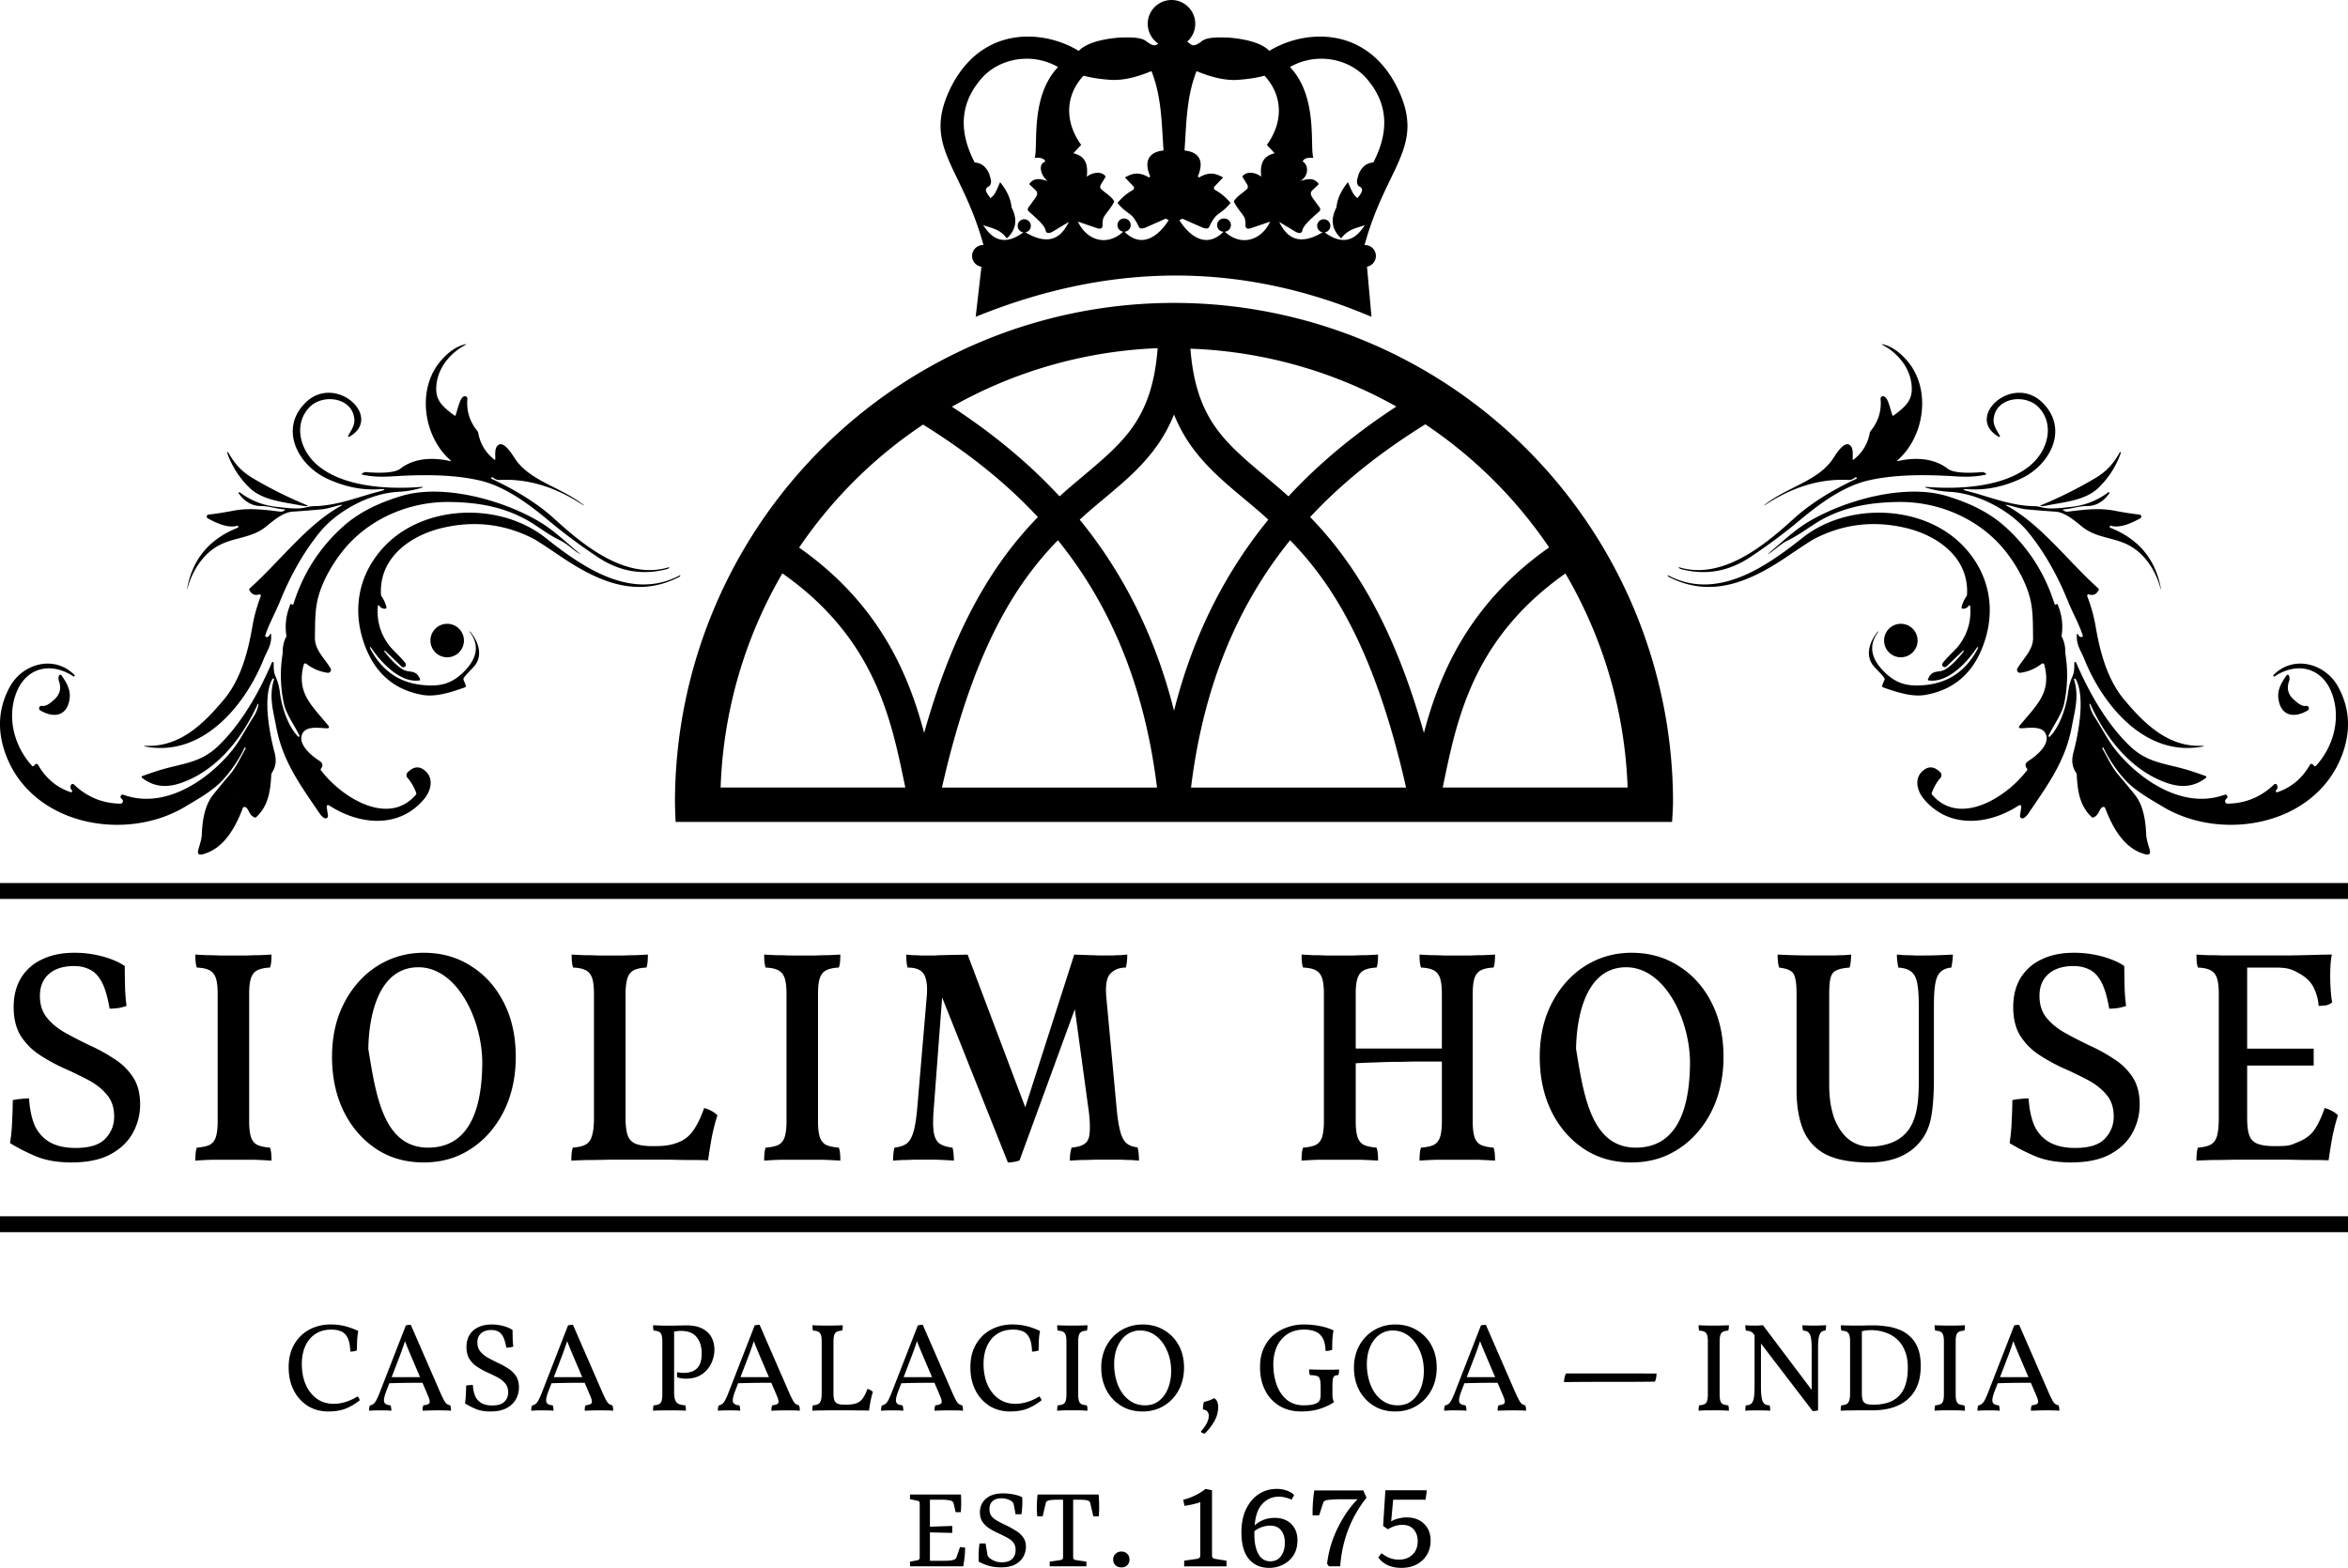 <svg xmlns="http://www.w3.org/2000/svg" width="262" height="175" viewBox="0 0 262 175">
  <path fill="#000000" d="M130.72 0a2.654 2.654 0 0 0-2.65 2.658c0 .887.44 1.714 1.177 2.207-.318.244-.576.347-1.389-.3-.59-.405-1.618-.408-2.861-.376-1.662.121-3.728.516-4.627 1.495-1.435-.889-3.333-1.53-5.328-1.596a16.263 16.263 0 0 0-.625-.002c-3.143.089-6.431 1.666-8.469 5.982-2.96 6.39 1.386 8.484 3.793 17.281h-.05c-.675 0-1.22.546-1.22 1.221a1.21 1.21 0 0 0 1.042 1.2l-.641 5.591c14.419-5.866 29.11-6.408 44.16 0v-.043l-.496-5.553c.565-.105.992-.597.992-1.195 0-.675-.542-1.219-1.217-1.219h-.048c2.407-8.797 6.75-10.893 3.79-17.283-2.037-4.316-5.325-5.891-8.468-5.98-.21-.003-.417-.003-.625.002-1.995.066-3.893.705-5.328 1.593-.9-.978-2.966-1.371-4.627-1.492-1.244-.033-2.272-.034-2.862.373-1.03.822-1.174.438-1.673.086A2.656 2.656 0 0 0 130.72 0zm-16.375 6.558h.004a7.007 7.007 0 0 1 3.714.924c-3.149 3.325-2.196 8.783-2.605 10.139.63-.058 1.049.056 1.191.404-1.026.385-.279 1.848.254 2.17-.611-.14-1.46-.512-2.058.354l.73.7c.165.18.253.368 0 .782l-.77 1.067c-.2.251-.14.43.09.59.847.76 1.716 1.51 1.795 2.08.056.244.312.33.73.11l1.856-1.116c-.504.936-1.592 3.12-4.851 1.17a.735.735 0 1 0-.239.005c-2.895 2.157-4.165-.452-4.49-.81.917.332 1.88.43 2.652 1.48 1-.929 1.25-2.059.53-3.447-.118-1.153-.647-2.021-1.274-2.826-.319.622-.487 1.355-1.076 1.781-.385-.507-.86-1.03-.117-1.351.347-.455.084-.884-.014-1.32-.334-.793-.862-1.261-1.636-1.307-1.888-3.626-1.622-6.867 1.033-9.68 1.246-1.22 2.892-1.848 4.55-1.899zm33.308 0h.002c1.66.051 3.306.678 4.553 1.899 2.654 2.813 2.92 6.054 1.031 9.68-.774.048-1.3.512-1.635 1.304-.098.437-.36.868-.013 1.323.743.32.27.842-.116 1.35-.588-.427-.757-1.158-1.076-1.78-.627.805-1.157 1.673-1.275 2.826-.72 1.388-.469 2.518.531 3.447.773-1.05 1.736-1.148 2.653-1.48-.325.358-1.598 2.967-4.493.81a.736.736 0 1 0-.236-.005c-3.259 1.95-4.347-.234-4.852-1.17l1.856 1.117c.418.22.673.133.728-.112.08-.568.95-1.32 1.797-2.08.23-.16.291-.338.09-.59l-.771-1.066c-.253-.414-.166-.601 0-.781l.732-.701c-.598-.865-1.447-.496-2.058-.356.96-.53.938-1.797.253-2.168.143-.347.563-.462 1.192-.404-.409-1.356.543-6.816-2.606-10.14a6.998 6.998 0 0 1 3.713-.922zM128.49 7.935v.004c1.144 2.915 1.132 5.893 1.342 8.86-1.04.092-2.429.668-1.488 2.89l-.123.127c-1.25-.749-1.977-.39-2.698-.015l.891.941c.185.156.162.365 0 .467-.683.362-1.226.87-1.719 1.432.394.531.804.831 1.244 1.156.501.344.7.718.926 1.088l.238.484c.169.223.433.117.686.047l2.283-1.01.336.164c-.53.865-2.57 3.641-4.932 1.293a.738.738 0 1 0-.137-.004c-1.885 1.733-4.125.908-5.06-1.123l2.194.752c.321.083.557.038.556-.355-.024-.496.07-.826.237-1.055.356-.531.76-.936 1.066-1.594-.29-.55-.979-.923-1.469-1.384-.17-.18-.093-.385.03-.594l.492-.795c-.445-.658-1.51-.475-2.121.016.257-1.971-.692-2.42-1.493-2.623l.873-.932c-1.807-2.471-1.85-5.463.264-7.723 1.037.274 2.112.412 3.207.473 1.405.038 2.874-.367 4.375-.986zm5.026.004c1.5.62 2.969 1.023 4.373.987 1.095-.062 2.17-.2 3.207-.475 2.113 2.26 2.072 5.252.265 7.723l.873.931c-.8.204-1.752.65-1.494 2.622-.61-.493-1.674-.674-2.119-.014l.492.795c.124.209.198.413.03.594-.49.461-1.181.834-1.471 1.384.305.658.712 1.062 1.068 1.594.167.229.261.558.236 1.055-.002.393.235.436.557.353l2.195-.75c-.935 2.031-3.176 2.858-5.062 1.125a.738.738 0 0 0-.092-1.473.738.738 0 0 0-.047 1.477c-2.361 2.348-4.398-.43-4.93-1.295l.337-.162 2.285 1.008c.253.07.515.176.683-.047l.239-.484c.227-.37.424-.744.925-1.088.44-.325.85-.625 1.244-1.156-.492-.562-1.036-1.07-1.718-1.432-.162-.103-.185-.311 0-.467l.89-.94c-.72-.374-1.448-.736-2.697.014l-.123-.129c.94-2.223-.448-2.796-1.488-2.888.21-2.967.198-5.947 1.342-8.862zM131 33.81a55.684 55.758 0 0 0-55.684 55.757 55.684 55.758 0 0 0 .076 2.176H186.577a55.684 55.758 0 0 0 .107-2.176 55.684 55.758 0 0 0-55.683-55.757zm-79.037 4.605c-1.19.253-2.2 1.134-2.924 2.035-2.538 3.158-1.753 8.31 1.207 10.906.113.1.097.133-.049.1-1.895-.42-3.958-.353-5.527.857-.724.557-2.677.48-3.871.381a.345.345 0 0 0-.201.047l-.182.106c-.06.036-.046.127.023.14 1.151.232 2.075.263 3.371.18 3.124-.194 6.559-.246 9.627.44 2.876.64 5.538 2.627 7.758 4.48a63.4 63.4 0 0 0 5.51 4.1c2.432 1.62 5.022 2.06 7.773 1.318a.268.268 0 0 0 .153-.11.327.327 0 0 1 .064-.07c.042-.031.036-.04-.012-.025-4.828 1.503-9.572-2.43-12.828-5.395-1.779-1.619-4.112-3.11-7.01-4.47a.066.066 0 0 1-.017-.106l.05-.049c.026-.024.05-.027.079-.008.27.187.44.316.79.3 3.468-.175 6.547.98 9.345 2.825.014.012.03.013.04.004.016-.008.013-.018-.007-.035-2.616-2.056-6-2.656-7.672-5.191-.281-.424-1.353-2.236-2-1.354-.253.346-.187.952-.184 1.403 0 .106-.042.126-.125.06-.967-.766-1.559-1.75-1.779-2.951a.541.541 0 0 0-.111-.242c-.852-1.048-1.219-2.245-1.1-3.586a.234.234 0 0 0-.088-.205c-.172-.133-.344-.093-.517.117-.295.358-.538 1.44-.705 1.918-.027.076-.07.091-.135.043-1.141-.835-1.993-1.55-2.031-2.82-.068-2.184 1.385-4.081 3.304-5.086a.03.03 0 0 0 .016-.037.035.035 0 0 0-.035-.02zm158.074 0a.034.034 0 0 0-.035.02c-.005.015 0 .03.013.037 1.92 1.005 3.375 2.902 3.307 5.086-.038 1.27-.89 1.985-2.031 2.82-.065.048-.108.033-.135-.043-.167-.479-.41-1.56-.705-1.918-.174-.21-.346-.25-.518-.117a.235.235 0 0 0-.09.205c.12 1.34-.245 2.538-1.097 3.586a.541.541 0 0 0-.111.242c-.22 1.2-.812 2.185-1.78 2.951-.082.066-.127.046-.127-.06.003-.45.07-1.057-.183-1.403-.647-.882-1.717.93-1.998 1.354-1.672 2.535-5.056 3.135-7.672 5.191-.02.017-.023.027-.008.035.011.008.026.008.04-.004 2.799-1.844 5.877-3 9.345-2.826.35.017.521-.112.79-.299.03-.02.054-.017.079.008l.05.05a.066.066 0 0 1-.017.105c-2.897 1.36-5.23 2.851-7.01 4.47-3.256 2.966-8 6.898-12.828 5.395-.048-.015-.053-.006-.012.025.024.02.047.042.065.07.036.054.09.094.152.11 2.751.742 5.341.303 7.774-1.318a63.4 63.4 0 0 0 5.51-4.1c2.22-1.853 4.882-3.84 7.757-4.48 3.069-.686 6.504-.634 9.627-.44 1.296.083 2.22.052 3.371-.18.07-.013.083-.104.024-.14l-.182-.106a.345.345 0 0 0-.201-.047c-1.194.1-3.147.176-3.871-.38-1.57-1.21-3.633-1.278-5.528-.858-.145.033-.163 0-.05-.1 2.96-2.596 3.747-7.748 1.209-10.906-.725-.9-1.735-1.782-2.924-2.035zm-80.904.45a50.674 50.74 0 0 1 .043 0c-.308 4.024-1.285 6.6-2.696 8.665-1.717 2.515-4.232 4.392-7.224 6.967-.339.292-.68.595-1.028.906-3.681-3.982-7.79-7.244-12.011-10.007a50.674 50.74 0 0 1 22.916-6.532zm3.697.054a50.674 50.74 0 0 1 22.984 6.457c-4.232 2.768-8.35 6.036-12.04 10.027-.347-.31-.691-.614-1.03-.906-2.992-2.575-5.506-4.452-7.223-6.967-1.404-2.055-2.378-4.619-2.691-8.611zM36.778 43.84c-.922-.025-1.89.299-2.728 1.144-2.93 2.954-.77 6.947 2.435 8.436 1.938.9 3.845 1.298 5.725 1.193.913-.05.927.037.04.262-2.297.59-4.662 1.597-7.316 1.625-.186.002-.493.056-.923.158-.907.219-2.32-.005-3.034-.074a8.179 8.179 0 0 1-4.218-1.629.081.081 0 0 0-.11.008.086.086 0 0 0-.01.11c.667.938 1.49 1.408 2.471 1.41.931.005 1.715.302 2.623.377.101.008.112.04.03.1-.17.118-.334.17-.493.15-1.718-.21-3.459-.446-5.197-.11-.956.186-1.893.332-2.81.44-.214.024-.27.311-.08.416.944.521 2.288 1.155 3.343.81.076.053.082.13.018.235-3.099 1.218-4.973 3.405-5.62 6.562-.087.429-.069.434.053.014.55-1.878 1.75-3.731 3.541-4.649 1.69-.867 3.603-.782 5.15-2.037.791-.642 1.905-1.61 2.964-1.68 1.096-.07 2.19-.159 3.279-.263.734-.073 1.474-.373 2.238-.506a.033.033 0 0 1 .035.022.03.03 0 0 1-.015.037c-3.838 2.041-6.909 6.234-10.295 9.267-.073.063-.087.136-.041.219.248.457.607.61 1.078.463a.15.15 0 0 1 .186.195c-.43 1.11-.744 2.26-.948 3.447-.484 2.813-1.294 5.849-3.158 8.082-2.305 2.762-4.874 5.214-8.455 5.174-.608-.007-.612.037-.012.131 6.234.974 10.884-4.74 12.926-9.875.31-.781.874-1.509.805-2.592-.013-.225-.069-.235-.168-.033-.08.162-.202.238-.37.223a.135.135 0 0 1-.117-.176c.417-1.298 1.149-2.58 1.6-3.701 1.199-2.982 2.67-5.563 4.414-7.736 1.993-2.482 5.655-4.437 8.858-4.594a10.522 10.522 0 0 0 2.681-.485c.018-.005.025-.024.024-.043a.035.035 0 0 0-.037-.027c-3.744.305-8.819.052-11.729-2.432-1.918-1.635-2.69-4.486-.93-6.402 1.502-1.632 4.92-1.164 5.065 1.358.038.634-.399 1.24-.7 1.783-.04.074.041.154.116.113 2.919-1.637.582-4.845-2.184-4.92zm188.444 0c-2.766.075-5.101 3.283-2.182 4.92.074.041.157-.039.115-.114-.3-.543-.74-1.149-.701-1.783.144-2.521 3.565-2.99 5.066-1.357 1.761 1.915.989 4.766-.93 6.402-2.91 2.484-7.984 2.737-11.728 2.432-.018-.002-.036.01-.039.027 0 .018.007.038.026.043.87.278 1.763.438 2.68.485 3.202.157 6.866 2.111 8.859 4.593 1.744 2.174 3.215 4.755 4.414 7.737.45 1.12 1.183 2.403 1.6 3.7a.135.135 0 0 1-.118.177c-.167.014-.29-.06-.37-.223-.098-.202-.156-.192-.169.033-.07 1.083.496 1.81.807 2.592 2.042 5.134 6.692 10.848 12.925 9.875.6-.095.597-.138-.011-.131-3.582.04-6.15-2.412-8.455-5.174-1.864-2.233-2.674-5.269-3.159-8.082a17.863 17.863 0 0 0-.947-3.447.15.15 0 0 1 .186-.195c.47.147.83-.006 1.078-.463.046-.083.032-.156-.041-.219-3.387-3.033-6.457-7.226-10.295-9.268a.031.031 0 0 1-.016-.037.033.033 0 0 1 .036-.021c.763.132 1.504.433 2.238.506 1.09.104 2.183.192 3.28.263 1.057.07 2.172 1.038 2.962 1.68 1.548 1.255 3.46 1.17 5.15 2.037 1.793.917 2.992 2.771 3.541 4.649.123.42.14.415.053-.014-.646-3.158-2.52-5.344-5.619-6.563-.065-.104-.058-.181.018-.234 1.055.344 2.4-.29 3.343-.81.19-.105.134-.392-.08-.417a38.006 38.006 0 0 1-2.81-.439c-1.738-.336-3.48-.1-5.198.11-.158.02-.323-.032-.492-.151-.082-.06-.071-.092.03-.1.907-.074 1.692-.372 2.623-.377.98-.002 1.804-.471 2.47-1.41a.086.086 0 0 0-.01-.11.081.081 0 0 0-.11-.007 8.179 8.179 0 0 1-4.218 1.629c-.714.07-2.127.293-3.033.074-.43-.103-.737-.156-.924-.158-2.654-.028-5.018-1.036-7.316-1.625-.887-.225-.872-.312.04-.262 1.88.104 3.787-.293 5.725-1.193 3.206-1.489 5.366-5.482 2.436-8.436-.839-.846-1.809-1.17-2.73-1.144zm-94.22 2.426a17.182 17.182 0 0 0 1.698 3.2c2.129 3.118 4.933 5.15 7.813 7.63.33.285.673.607 1.01.906-4.595 5.647-8.333 12.609-10.52 21.338-2.187-8.73-5.927-15.691-10.522-21.338.337-.3.679-.621 1.01-.906 2.88-2.48 5.684-4.512 7.813-7.63a17.186 17.186 0 0 0 1.699-3.2zm28.042 1.095a50.674 50.74 0 0 1 13.814 13.743c-8.944 6.272-12.233 14.115-13.972 20.703-3.574-12.703-8.278-19.547-12.694-24.092 3.877-4.175 8.286-7.512 12.852-10.354zm-56.041.03c4.55 2.835 8.944 6.165 12.808 10.326-4.415 4.545-9.119 11.389-12.693 24.092-1.738-6.582-5.023-14.419-13.95-20.688a50.674 50.74 0 0 1 13.835-13.73Zm-77.549 3.08c-.017-.03-.057-.026-.07.004-.009.021-.017.042-.022.06a.075.075 0 0 0 0 .047 9.975 9.975 0 0 0 2.473 3.856c1.488 1.447 3.88 1.598 5.799 1.992.223.044.44.064.652.06.045-.002.057-.062.016-.08a46.714 46.714 0 0 1-6.098-3.04c-1.288-.767-2.052-1.647-2.75-2.9zm211.094 0c-.698 1.251-1.462 2.132-2.75 2.898a46.714 46.714 0 0 1-6.098 3.041c-.041.018-.029.078.016.08.211.003.429-.016.652-.06 1.918-.394 4.31-.545 5.799-1.992a9.975 9.975 0 0 0 2.473-3.856.075.075 0 0 0 0-.047c-.005-.018-.014-.039-.022-.06-.013-.03-.054-.034-.07-.004zM48.64 54.877c-1.365-.019-2.673.128-3.851.484-2.4.726-4.653 1.744-6.53 3.428-2.616 2.353-4.458 5.237-5.52 8.652-.042.049-.107.054-.196.014-.075-.035-.122-.039-.147-.017-.033.03-.049.088-.05.18h-.002a6.221 6.221 0 0 0-.377 3.392c-.305.563-.445 1.194-.42 1.894-.31 1.856-.27 3.716.117 5.58.256 1.227 1.18 2.436 1.748 3.621a.1.1 0 0 1-.033.122.096.096 0 0 1-.121-.014c-1.214-1.268-1.84-3.47-2.022-4.885-.087-.687-.237-1.267-.455-1.74-.271-.596-.23-1.004-.246-1.6-.002-.11-.153-.142-.197-.04-1.414 3.3-3.393 6.834-6.014 9.34-2.064 1.973-4.124 1.9-6.846 2.784-.507.164-1.021.34-1.539.528-.172.063-.184.148-.037.26 1.35 1.023 2.813 1.073 4.432.486 3.948-1.434 6.731-5.023 8.42-8.76a.046.046 0 0 1 .058-.025c.023.007.037.029.034.052a3.759 3.759 0 0 1-.565 1.41c-.799 1.217-1.51 2.65-2.342 3.684-2.783 3.459-7.628 6.661-12.162 5.002-.245-.09-.437.217-.254.4l.11.112a.281.281 0 0 1-.203.48c-1.996-.028-3.724-.744-5.186-2.144a.2.2 0 0 0-.316.052c-.111.217-.08.421.097.612.088.094-.007.244-.13.203-1.557-.522-2.767-1.53-3.632-3.026-.119-.205-.273-.181-.464.07a.146.146 0 0 1-.225.01c-1.948-2.125-2.806-5.27-1.799-8.03 1.08-2.97 3.91-3.615 6.414-1.95.047.03.086.023.12-.023.036-.053.033-.104-.01-.147-2.257-2.26-5.782-1.27-7.205 1.34-1.308 2.403-1.444 4.956-.409 7.664 2.995 7.823 13.383 9.691 20.008 5.69 1.174-.709 3.037-1.728 4.135-2.93a15.027 15.027 0 0 0 2.457-3.62c.033-.065.068-.066.107-.003.025.038.028.072.008.105-.579.994-1.012 2.013-1.76 2.89a91.588 91.588 0 0 0-1.853 2.237c-.96 1.196-1.206 2.922-1.266 4.408-.028.631-.247 1.192-.392 1.735-.123.464.046.632.506.506 2.369-.638 3.63-2.987 4.459-5.15a.213.213 0 0 1 .308-.106c.422.257.344.86.994 1.14a.17.17 0 0 0 .2-.035c1.372-1.261 1.586-3.011 1.673-4.718a.428.428 0 0 1 .069-.22c.47-.738.527-1.405.29-2.304-.547-2.071-1.358-6.233-.222-8.182a.086.086 0 0 1 .111-.033.086.086 0 0 1 .05.106c-.573 1.917-.098 3.386.257 5.295.716 3.833 2.686 6.473 4.81 9.611.18.266.366.452.56.557.2.11.438-.057.403-.284l-.126-.834c-.05-.337.067-.414.355-.232 3.35 2.136 7.727 2.535 10.496-.771.848-1.015 1.133-2.509-.098-3.317-.568-.374-1.15-.261-1.738.338a.445.445 0 0 0-.02.604c.43.5.757 1.06.975 1.68a.208.208 0 0 1-.037.21c-3.122 3.64-8.422.183-10.598-2.744-.04-.055-.04-.107.004-.162.28-.34.214-.638-.199-.897-.817-.513-2.184-1.67-1.97-2.714.257-1.255 1.91-.926 2.794-.9.305.01.358-.104.166-.339-1.838-2.238-3.523-3.61-2.726-6.699.056-.219.173-.26.351-.125a4.932 4.932 0 0 0 2.33.969.328.328 0 0 0 .329-.49c-.672-1.15-1.771-2.048-1.745-3.442.027-1.454-.02-2.89.32-4.314.452-1.876 1.617-3.884 2.763-5.326 2.835-3.572 7.373-5.542 11.9-5.493 3.345.038 6.14.584 8.758 2.063 1.028.583 2.308 1.595 3.6 2.213.816.39 1.337.978 2.077 1.445.225.142.235.126.032-.045-1.386-1.152-2.771-2.477-4.233-3.371-3.03-1.854-7.621-3.4-11.717-3.457zm164.717 0c-4.095.056-8.685 1.603-11.715 3.457-1.461.894-2.846 2.219-4.232 3.371-.203.17-.194.187.031.045.741-.467 1.261-1.055 2.078-1.445 1.292-.618 2.572-1.63 3.6-2.213 2.617-1.479 5.413-2.025 8.758-2.063 4.527-.05 9.064 1.921 11.9 5.492 1.146 1.443 2.31 3.45 2.762 5.327.34 1.424.294 2.86.32 4.314.027 1.394-1.073 2.292-1.744 3.442a.328.328 0 0 0 .328.49 4.925 4.925 0 0 0 2.328-.969c.179-.136.298-.094.354.125.797 3.09-.888 4.46-2.727 6.7-.192.234-.14.347.164.337.885-.025 2.54-.355 2.797.9.214 1.045-1.154 2.202-1.97 2.715-.414.259-.481.557-.202.897.045.055.048.107.006.162-2.176 2.927-7.476 6.383-10.597 2.744a.208.208 0 0 1-.037-.21c.218-.62.542-1.18.972-1.68a.445.445 0 0 0-.017-.604c-.59-.6-1.172-.712-1.74-.338-1.23.808-.946 2.302-.098 3.316 2.77 3.307 7.148 2.908 10.498.772.287-.182.405-.105.355.232l-.129.834a.276.276 0 0 0 .407.284c.193-.105.378-.29.558-.557 2.125-3.138 4.095-5.778 4.81-9.611.356-1.91.83-3.378.259-5.295a.087.087 0 0 1 .048-.106c.04-.02.09-.005.112.033 1.136 1.95.324 6.11-.223 8.182-.237.9-.179 1.566.291 2.305.043.066.065.139.068.218.088 1.708.302 3.458 1.674 4.72a.17.17 0 0 0 .2.034c.65-.28.572-.884.994-1.14a.213.213 0 0 1 .308.105c.829 2.164 2.09 4.513 4.46 5.15.459.126.627-.042.505-.505-.145-.543-.364-1.104-.393-1.735-.059-1.486-.306-3.212-1.265-4.408a91.638 91.638 0 0 0-1.854-2.236c-.747-.878-1.18-1.897-1.76-2.89-.019-.034-.016-.068.009-.106.04-.063.074-.063.107.004a15.027 15.027 0 0 0 2.457 3.619c1.098 1.202 2.96 2.221 4.135 2.93 6.625 4.001 17.013 2.133 20.008-5.69 1.035-2.709.9-5.261-.409-7.664-1.423-2.611-4.948-3.6-7.205-1.34-.043.043-.046.094-.01.147.033.046.073.053.12.023 2.503-1.665 5.334-1.02 6.413 1.95 1.007 2.76.15 5.905-1.798 8.03a.146.146 0 0 1-.225-.01c-.192-.251-.348-.275-.467-.07-.865 1.495-2.073 2.504-3.629 3.026-.123.041-.218-.109-.13-.203.176-.19.208-.395.097-.612a.2.2 0 0 0-.316-.052c-1.462 1.4-3.19 2.116-5.186 2.144a.281.281 0 0 1-.203-.48l.11-.112c.183-.183-.01-.49-.254-.4-4.534 1.659-9.38-1.543-12.163-5.002-.831-1.035-1.543-2.467-2.341-3.684a3.76 3.76 0 0 1-.565-1.41.048.048 0 0 1 .033-.053c.025-.008.049.002.059.026 1.688 3.737 4.471 7.326 8.42 8.76 1.619.587 3.082.537 4.432-.487.147-.11.134-.197-.038-.26a47.068 47.068 0 0 0-1.539-.527c-2.721-.884-4.782-.811-6.845-2.785-2.621-2.505-4.6-6.04-6.014-9.34-.045-.1-.195-.07-.197.041-.017.596.025 1.004-.246 1.6-.219.473-.368 1.053-.455 1.74-.182 1.414-.808 3.617-2.022 4.885a.096.096 0 0 1-.121.014.098.098 0 0 1-.031-.122c.569-1.185 1.49-2.394 1.746-3.62.387-1.865.426-3.725.117-5.58.025-.701-.116-1.332-.42-1.895a6.221 6.221 0 0 0-.377-3.393h-.002c-.002-.09-.017-.15-.05-.18-.025-.021-.073-.017-.147.018-.09.04-.154.034-.195-.014-1.064-3.415-2.905-6.3-5.522-8.652-1.877-1.684-4.128-2.702-6.53-3.428-1.178-.356-2.488-.503-3.853-.484zM52.884 57.232c-3.73-.131-7.506 1.118-10.01 3.778-2.985 3.17-3.682 7.36-2.01 11.426 1.186 2.885 3.283 4.593 6.285 5.127 1.523.27 3.278-.332 4.725-.84a.173.173 0 0 0 .101-.229l-.244-.598a.252.252 0 0 1 .032-.253c.438-.608 1.154-1.146 1.445-1.705.602-1.16.038-2.504-.754-3.456-.005-.008-.015-.008-.021-.002-.022.022-.025.043-.01.061 1.132 1.505.744 2.948-.485 4.254-1.47 1.565-2.837 1.877-4.89 1.652-2.567-.281-4.484-1.644-5.754-4.092-.02-.036-.021-.064-.008-.084a.11.11 0 0 1 .045-.04c.02-.01.033-.01.045.01 1.113 1.69 3.28 4.014 5.41 3.707.088-.012.113-.06.082-.141-.458-1.14-1.215-.663-1.914-1.082-.625-.371-1.314-1.042-2.068-2.012-.017-.02-.017-.04.002-.058l.043-.043c.005-.005.008-.005.013 0l1.852 1.773a.287.287 0 0 0 .43-.38c-.561-.734-1.404-1.413-1.866-2.048-.939-1.281-1.338-2.72-1.197-4.318a.085.085 0 0 1 .156-.037c.157.24.378.354.662.344a.15.15 0 0 0 .141-.188 3.656 3.656 0 0 0-.54-1.191.376.376 0 0 1-.07-.203c-.228-4.146 3.305-6.62 6.91-7.455 3.54-.82 6.898-.416 10.07 1.207.365.187 1.367.836 3.007 1.949 4.089 2.77 8.473 4.815 13.291 2.328a.246.246 0 0 0 .121-.14c.018-.052.007-.064-.043-.038-5.432 2.876-10.862-.905-14.996-4.183-2.217-1.758-5.088-2.697-7.988-2.8zm156.234 0c-2.9.103-5.771 1.041-7.988 2.8-4.134 3.278-9.565 7.059-14.996 4.183-.05-.027-.062-.014-.043.037a.245.245 0 0 0 .121.14c4.818 2.487 9.202.442 13.29-2.327 1.641-1.113 2.643-1.763 3.009-1.95 3.171-1.622 6.528-2.026 10.068-1.207 3.606.836 7.138 3.31 6.91 7.455a.374.374 0 0 1-.07.203 3.656 3.656 0 0 0-.54 1.192.15.15 0 0 0 .141.187.714.714 0 0 0 .662-.343c.045-.068.149-.044.157.037.14 1.598-.258 3.037-1.198 4.318-.46.634-1.304 1.314-1.865 2.047-.09.12-.073.29.04.389.11.1.283.096.39-.008l1.852-1.774c.005-.005.009-.005.013 0l.041.043c.019.018.02.039.004.059-.754.97-1.443 1.64-2.068 2.012-.7.418-1.456-.06-1.914 1.082-.032.08-.006.129.082.14 2.13.308 4.297-2.016 5.41-3.707.011-.018.025-.02.045-.01a.109.109 0 0 1 .045.041c.013.02.012.048-.008.084-1.27 2.447-3.186 3.81-5.752 4.092-2.054.225-3.423-.088-4.893-1.652-1.228-1.307-1.617-2.75-.484-4.254.015-.019.012-.04-.01-.06-.007-.007-.017-.007-.022.001-.792.952-1.355 2.296-.754 3.455.291.56 1.008 1.098 1.446 1.705.056.08.067.165.031.254l-.244.598a.173.173 0 0 0 .101.228c1.447.509 3.202 1.11 4.725.84 3.003-.533 5.1-2.24 6.285-5.127 1.672-4.064.975-8.255-2.01-11.426-2.503-2.66-6.28-3.909-10.01-3.777zM118.046 60.3c5.486 6.79 9.59 15.624 11.058 27.603h-23.996c3.515-15.536 8.298-22.844 12.938-27.603zm25.91 0c4.64 4.76 9.424 12.067 12.94 27.603h-23.997c1.469-11.98 5.57-20.814 11.057-27.603zm-56.654 3.697C97.843 71.4 99.494 80.614 101.02 87.902H80.411a50.674 50.74 0 0 1 6.89-23.906Zm87.373.014a50.674 50.74 0 0 1 6.941 23.89h-20.633c1.526-7.282 3.174-16.49 13.692-23.89ZM49.897 69.627a1.867 1.867 0 1 0 .004 3.738 1.867 1.867 0 0 0-.004-3.738zm162.207 0a1.867 1.867 0 1 0 0 3.738 1.867 1.867 0 0 0 0-3.738zM6.712 75.312a.153.153 0 0 0-.125.092.89.89 0 0 0-.002.64c.28.809.093 1.498-.559 2.067-.403.351-.856.76-1.345.68-.298-.05-.444.352-.184.506 1.508.894 3.017.652 3.275-1.348.124-.958-.367-1.812-.92-2.574a.151.151 0 0 0-.14-.063zm248.578 0a.15.15 0 0 0-.14.063c-.553.762-1.045 1.616-.92 2.574.257 2 1.767 2.242 3.275 1.348.26-.154.114-.556-.184-.506-.49.08-.942-.329-1.346-.68-.65-.57-.84-1.258-.558-2.066a.89.89 0 0 0-.002-.64.153.153 0 0 0-.125-.093zM27.042 89.1v.002a.332.332 0 0 1 0-.002zm-.23.029c0 .028.014.051.035.064h-.002a.075.075 0 0 1-.034-.064zM0 98.56v1.774h262V98.56Zm8.295 7.786c-1.392 0-2.593.245-3.604.74a5.338 5.338 0 0 0-2.357 2.092c-.539.899-.809 1.977-.809 3.236 0 1.304.27 2.384.809 3.238a7.126 7.126 0 0 0 2.088 2.092 19.563 19.563 0 0 0 2.695 1.482c.965.428 1.873.867 2.727 1.317.853.45 1.549 1 2.088 1.652.538.63.808 1.439.808 2.428 0 .967-.336 1.8-1.01 2.496-.65.675-1.751 1.012-3.3 1.012-1.19 0-2.167-.226-2.93-.676a4.1 4.1 0 0 1-1.65-1.889c-.337-.832-.539-1.82-.606-2.966-.292 0-.607.02-.943.066a4.5 4.5 0 0 0-.877.135c0 .63-.022 1.372-.067 2.226a19.757 19.757 0 0 1-.236 2.563 20.81 20.81 0 0 0 3.166 1.586c1.055.382 2.28.572 3.672.572 1.796 0 3.254-.303 4.377-.91 1.122-.607 1.953-1.406 2.492-2.395.539-.989.809-2.046.809-3.17 0-1.236-.27-2.259-.809-3.068a6.908 6.908 0 0 0-2.088-2.023 19.553 19.553 0 0 0-2.693-1.485c-.943-.45-1.842-.91-2.696-1.383-.853-.472-1.549-1.033-2.087-1.685-.54-.652-.81-1.472-.81-2.461 0-1.057.34-1.878 1.013-2.463.673-.585 1.605-.877 2.795-.877.673 0 1.268.135 1.785.404.516.248.953.709 1.312 1.383.36.675.65 1.665.875 2.969.315 0 .642-.023.979-.069.359-.067.661-.146.908-.236a18.552 18.552 0 0 1-.168-2.191 87.388 87.388 0 0 1-.033-2.26c-.382-.27-.866-.517-1.45-.742a11.168 11.168 0 0 0-1.953-.54 11.68 11.68 0 0 0-2.222-.2zm38.99 0c-1.427 0-2.761.28-4.002.841a9.765 9.765 0 0 0-3.258 2.395c-.93 1.034-1.663 2.26-2.2 3.676-.518 1.416-.776 2.99-.776 4.72 0 2.226.423 4.228 1.271 6.004.869 1.776 2.068 3.181 3.598 4.215 1.53 1.034 3.32 1.551 5.367 1.551 1.51 0 2.884-.292 4.125-.877a9.932 9.932 0 0 0 3.256-2.494 11.49 11.49 0 0 0 2.14-3.744c.497-1.44.745-2.99.745-4.655 0-2.315-.445-4.339-1.334-6.07-.89-1.753-2.11-3.113-3.66-4.08-1.53-.99-3.287-1.482-5.272-1.482zm134.764 0c-1.427 0-2.762.28-4.002.841a9.757 9.757 0 0 0-3.256 2.395c-.93 1.034-1.666 2.26-2.203 3.676-.517 1.416-.776 2.99-.776 4.72 0 2.226.424 4.228 1.272 6.004.868 1.776 2.07 3.181 3.6 4.215 1.53 1.034 3.318 1.551 5.365 1.551 1.51 0 2.884-.292 4.125-.877a9.94 9.94 0 0 0 3.258-2.494 11.49 11.49 0 0 0 2.14-3.744c.496-1.44.744-2.99.744-4.655 0-2.315-.445-4.339-1.334-6.07-.889-1.753-2.109-3.113-3.66-4.08-1.53-.99-3.288-1.482-5.273-1.482zm49.365 0c-1.392 0-2.593.245-3.604.74a5.338 5.338 0 0 0-2.357 2.092c-.539.899-.809 1.977-.809 3.236 0 1.304.27 2.384.809 3.238a7.126 7.126 0 0 0 2.088 2.092 19.563 19.563 0 0 0 2.695 1.482c.966.428 1.874.867 2.727 1.317.853.45 1.55 1 2.09 1.652.538.63.806 1.439.806 2.428 0 .967-.336 1.8-1.01 2.496-.65.675-1.751 1.012-3.3 1.012-1.19 0-2.167-.226-2.93-.676a4.1 4.1 0 0 1-1.65-1.889c-.337-.832-.538-1.82-.606-2.966-.292 0-.606.02-.943.066a4.478 4.478 0 0 0-.875.135c0 .63-.024 1.372-.069 2.226a19.76 19.76 0 0 1-.236 2.563 20.812 20.812 0 0 0 3.166 1.586c1.055.382 2.28.572 3.672.572 1.796 0 3.254-.303 4.377-.91 1.123-.607 1.953-1.406 2.492-2.395.539-.989.809-2.046.809-3.17 0-1.236-.27-2.259-.809-3.068a6.908 6.908 0 0 0-2.088-2.023 19.552 19.552 0 0 0-2.693-1.485c-.943-.45-1.842-.91-2.695-1.383-.854-.472-1.55-1.033-2.088-1.685-.54-.652-.809-1.472-.809-2.461 0-1.057.338-1.878 1.012-2.463.673-.585 1.605-.877 2.795-.877.673 0 1.268.135 1.785.404.516.248.953.709 1.312 1.383.36.675.653 1.665.877 2.969.315 0 .64-.023.977-.069.36-.067.661-.146.908-.236a18.569 18.569 0 0 1-.168-2.191 87.253 87.253 0 0 1-.033-2.26c-.382-.27-.866-.517-1.45-.742a11.167 11.167 0 0 0-1.952-.54 11.676 11.676 0 0 0-2.223-.2zm-209.62.2c0 .293.013.564.036.811.022.248.065.46.133.641.606.022 1.079.123 1.416.303.337.18.572.472.707.877.134.404.201.99.201 1.754v14.23c0 .742-.067 1.327-.201 1.754-.135.405-.37.697-.707.877-.337.157-.81.258-1.416.303-.068.18-.11.393-.133.64a7.949 7.949 0 0 0-.035.81 44.308 44.308 0 0 1 1.988-.1h4.459c.696.022 1.38.056 2.053.1 0-.314-.01-.585-.033-.81a2.461 2.461 0 0 0-.135-.64c-.584-.045-1.055-.146-1.414-.303-.337-.18-.573-.472-.707-.877-.135-.427-.203-1.012-.203-1.754v-14.23c0-.765.068-1.35.203-1.754.134-.405.37-.697.707-.877.359-.18.83-.28 1.414-.303.067-.18.111-.393.135-.64.023-.248.033-.519.033-.811l-1.346.068c-.427 0-.865.01-1.314.033h-3.178a27.587 27.587 0 0 0-1.381-.033l-1.281-.068zm41.993 0c0 .27.01.541.033.811.022.248.067.46.135.641.606.022 1.077.123 1.414.303.337.18.572.472.707.877.135.404.201.99.201 1.754v13.859c0 .877-.077 1.551-.234 2.023-.135.45-.37.766-.707.946-.337.18-.81.29-1.416.336-.068.18-.11.393-.133.64a7.948 7.948 0 0 0-.035.81c.426-.022 1-.044 1.719-.068.718 0 1.493-.01 2.324-.033H74.968c.853.024 1.628.033 2.324.033.718 0 1.292.01 1.719.034.112-.787.245-1.63.402-2.53.18-.899.394-1.73.64-2.494a2.48 2.48 0 0 0-.64-.473 3.277 3.277 0 0 0-.842-.337c-.36 1.034-.762 1.866-1.21 2.496-.427.63-1.001 1.08-1.72 1.35-.718.27-1.348.404-2.605.404h-.203c-.83 0-1.471-.09-1.92-.27a1.523 1.523 0 0 1-.875-.945c-.157-.45-.236-1.09-.236-1.922v-13.758c0-.787.068-1.395.203-1.822.134-.427.37-.73.707-.91.359-.18.83-.28 1.414-.303a2.5 2.5 0 0 0 .135-.64c.023-.248.033-.52.033-.811l-1.346.068c-.426 0-.865.01-1.314.033h-2.952a29.704 29.704 0 0 0-1.48-.033c-.494-.023-.965-.045-1.414-.068zm21.482 0c0 .293.01.564.034.811.022.248.067.46.134.641.607.022 1.078.123 1.414.303.337.18.573.472.707.877.135.404.204.99.204 1.754v14.23c0 .742-.069 1.327-.204 1.754-.134.405-.37.697-.707.877-.336.157-.807.258-1.414.303a2.5 2.5 0 0 0-.134.64 8.01 8.01 0 0 0-.034.81 44.21 44.21 0 0 1 1.987-.1h4.459a59.65 59.65 0 0 1 2.054.1c0-.314-.012-.585-.035-.81a2.465 2.465 0 0 0-.133-.64c-.583-.045-1.056-.146-1.416-.303-.336-.18-.572-.472-.707-.877-.134-.427-.2-1.012-.2-1.754v-14.23c0-.765.066-1.35.2-1.754.135-.405.37-.697.707-.877.36-.18.833-.28 1.416-.303.068-.18.11-.393.133-.64.024-.248.035-.519.035-.811l-1.347.068c-.427 0-.866.01-1.315.033H87.931a27.587 27.587 0 0 0-1.381-.033l-1.28-.068zm15.846 0c0 .203.01.44.033.71.022.27.064.517.127.742.595 0 1.053.1 1.371.303.34.202.564.54.67 1.011.129.45.16 1.08.096 1.89l-1.022 12.005c-.106 1.371-.254 2.394-.445 3.068-.191.675-.457 1.136-.797 1.383-.318.225-.766.37-1.34.438a4.119 4.119 0 0 0-.127.775 8.998 8.998 0 0 0-.033.676c.298-.023.627-.045.989-.069.382 0 .766-.01 1.148-.033h2.709c.659.022 1.437.057 1.947.102 0-.158-.01-.384-.033-.676a3.912 3.912 0 0 0-.127-.775c-.616-.068-1.105-.224-1.467-.471-.34-.27-.552-.72-.636-1.35-.085-.652-.073-1.574.033-2.765l.916-12.176 7.336 18.414c.255 0 .489-.022.7-.066a1.88 1.88 0 0 0 .606-.17l6.164-16.87 1.582 11.577c.106.989.128 1.753.065 2.293-.043.54-.224.921-.543 1.146-.297.225-.787.37-1.467.438a6.409 6.409 0 0 0-.158.742c-.023.27-.033.506-.033.709.361-.023.765-.045 1.21-.069.468 0 .936-.01 1.403-.033h3.219c.361.024.7.033 1.02.033.318.023.606.045.86.069 0-.225-.01-.473-.033-.742a3.845 3.845 0 0 0-.126-.743c-.49-.045-.893-.19-1.211-.437-.298-.247-.531-.676-.702-1.283-.17-.607-.307-1.461-.414-2.563l-1.148-12.377c-.128-1.349.01-2.247.414-2.697.425-.472 1.01-.707 1.754-.707.063-.247.104-.495.127-.742.023-.248.033-.484.033-.71l-.828.07c-.255 0-.52.01-.797.032h-1.658a9.715 9.715 0 0 0-.828-.033c-.277-.023-1.552-.045-1.807-.068l-5.463 17.045-6.433-17.045c-.277.022-2.564.045-2.84.068-.255 0-.521.01-.797.033h-1.625a10.881 10.881 0 0 0-.861-.033c-.277-.023-.52-.045-.733-.068zm44.121 0c0 .293.01.564.033.811.023.248.068.46.135.641.606.022 1.077.123 1.414.303.337.18.573.472.707.877.135.404.201.99.201 1.754v14.23c0 .742-.066 1.327-.2 1.754-.135.405-.371.697-.708.877-.337.157-.808.258-1.414.303a2.5 2.5 0 0 0-.135.64 7.997 7.997 0 0 0-.033.81 44.212 44.212 0 0 1 1.987-.1h4.494c.696.022 1.379.056 2.052.1 0-.314-.01-.585-.033-.81a2.462 2.462 0 0 0-.135-.64c-.583-.045-1.054-.146-1.414-.303-.336-.18-.572-.472-.707-.877-.134-.427-.203-1.012-.203-1.754v-6.482c.623-.04 1.335-.073 2.19-.094.943-.044 1.919-.067 2.93-.067 1.032-.023 1.361-.035 2.304-.035h2.19v6.678c0 .742-.069 1.327-.204 1.754-.134.405-.37.697-.707.877-.336.157-.808.258-1.414.303a2.5 2.5 0 0 0-.134.64 7.997 7.997 0 0 0-.034.81 44.207 44.207 0 0 1 1.987-.1h4.384c.696.022 1.38.056 2.053.1 0-.314-.01-.585-.033-.81a2.462 2.462 0 0 0-.135-.64c-.584-.045-1.055-.146-1.414-.303-.337-.18-.572-.472-.707-.877-.134-.427-.201-1.012-.201-1.754v-14.23c0-.765.067-1.35.201-1.754.135-.405.37-.697.707-.877.36-.18.83-.28 1.414-.303.068-.18.112-.393.135-.64.024-.248.033-.519.033-.811l-1.346.068c-.426 0-.865.01-1.314.033h-3.104a27.587 27.587 0 0 0-1.38-.033l-1.28-.068c0 .292.01.563.034.81.022.248.067.46.134.641.606.022 1.078.123 1.414.303.337.18.573.472.707.877.135.404.203.99.203 1.754v6.103h-9.613v-6.103c0-.765.069-1.35.203-1.754.135-.405.37-.697.707-.877.36-.18.83-.28 1.414-.303.068-.18.112-.393.135-.64.024-.248.033-.519.033-.811l-1.345.068c-.427 0-.866.01-1.315.033h-3.213a27.586 27.586 0 0 0-1.38-.033l-1.28-.068zm53.117 0c0 .226.01.463.034.71.021.247.064.495.13.742.55.067.959.178 1.223.336.286.135.474.406.563.81.11.383.164.978.164 1.788v10.722c0 1.731.242 3.204.726 4.418a5.437 5.437 0 0 0 2.51 2.766c1.189.607 2.808.91 4.855.91 1.123 0 2.137-.156 3.04-.47.924-.338 1.695-.822 2.312-1.452.77-.787 1.277-1.741 1.52-2.865.242-1.124.363-2.655.363-4.588v-8.094c0-1.101.054-1.945.164-2.53.11-.606.31-1.033.596-1.28.286-.27.68-.426 1.187-.471.066-.382.11-.675.133-.877.023-.225.033-.417.033-.574-.418.022-.925.045-1.52.068-.572.024-1.112.033-1.619.033h-1.09a17.292 17.292 0 0 0-1.09-.033c-.352-.023-.659-.045-.923-.068 0 .225.01.438.033.64.022.203.065.474.131.811.66.045 1.145.2 1.453.47.33.27.552.71.662 1.317.11.585.164 1.415.164 2.494v8.363c-.006 3.635-.445 6.91-4.922 7.319-2.105.192-3.71-.913-4.58-3.338-.33-1.034-.494-2.18-.494-3.44v-10.251c0-.832.054-1.44.164-1.823.11-.404.33-.674.66-.808.33-.158.815-.258 1.454-.303.066-.247.109-.495.132-.742.024-.248.034-.484.034-.71-.243.023-.518.046-.827.07-.308 0-.626.01-.957.032h-2.588c-.682 0-1.386-.01-2.113-.033a88.253 88.253 0 0 1-1.717-.068zm46.737 0c0 .27.01.541.033.811.022.248.067.46.135.641.606.022 1.077.123 1.414.303.337.18.572.472.707.877.134.404.203.99.203 1.754v13.859c0 .877-.069 1.551-.203 2.023-.135.45-.37.766-.707.946-.337.18-.808.29-1.414.336-.068.18-.112.393-.135.64a7.997 7.997 0 0 0-.033.81c.426-.022.998-.044 1.717-.068.718 0 1.493-.01 2.324-.033h6.461c.943.024 1.773.033 2.492.033.74 0 1.323.01 1.75.034.112-.787.247-1.63.404-2.53.18-.899.394-1.73.64-2.494a2.48 2.48 0 0 0-.64-.473 3.277 3.277 0 0 0-.842-.337v.002c-.314.921-.674 1.696-1.078 2.326-.404.63-1.02 1.112-1.851 1.449-.809.315-.837.473-2.453.473h-.202c-.83 0-1.47-.09-1.92-.27a1.519 1.519 0 0 1-.91-.945c-.157-.45-.234-1.09-.234-1.922v-5.856h7.424v-1.89h-7.424v-9.047h3.13c1.46 0 1.892.213 2.655.64.786.428 1.336.968 1.65 1.62.315.652.495 1.324.54 2.021 0 0 .594-.021.841-.066.27-.068.494-.18.674-.338-.253-1.175-.322-4.226-.027-5.328-.36 0-.955.01-1.785.033-.809.023-1.853.045-3.133.068h-7.34c-.561-.023-1.1-.033-1.617-.033-.494-.023-.91-.045-1.246-.068zm-198.457 1.417c4.44-.049 7.26 6.048 7.18 10.892-.06 3.678-.82 9.142-5.909 9.24-5.09.099-5.952-5.762-6.806-11.027.059-3.628 1.095-9.057 5.535-9.105zm134.763 0c4.44-.049 7.261 6.048 7.18 10.892-.059 3.678-.817 9.142-5.906 9.24-5.09.099-5.952-5.762-6.807-11.027.06-3.628 1.093-9.057 5.533-9.105zM.001 135.76v1.771h262v-1.771zm36.875 12.074a5.2 5.2 0 0 0-1.733.295 4.463 4.463 0 0 0-1.494.894 4.378 4.378 0 0 0-1.049 1.498c-.26.597-.39 1.296-.39 2.098 0 .97.19 1.828.572 2.574a4.414 4.414 0 0 0 1.565 1.737c.67.41 1.44.615 2.306.615l.002-.002c.708 0 1.327-.097 1.858-.293.54-.205 1.085-.524 1.634-.953a.56.56 0 0 0-.097-.223.652.652 0 0 0-.155-.21c-.39.25-.819.451-1.285.6-.465.15-.922.225-1.369.225-.745 0-1.383-.196-1.914-.588-.53-.391-.942-.922-1.23-1.593-.28-.681-.418-1.438-.418-2.268 0-.494.06-.97.181-1.428.13-.457.325-.862.586-1.216.27-.364.616-.653 1.035-.868.42-.214.921-.322 1.508-.322.41 0 .769.067 1.076.197.308.131.55.373.727.727.178.354.275.863.293 1.525.149 0 .28-.01.392-.027.112-.019.227-.051.348-.098 0-.382.01-.755.027-1.119.02-.373.06-.722.125-1.049a8.106 8.106 0 0 0-1.494-.545 6.614 6.614 0 0 0-1.607-.183zm76.07 0a5.2 5.2 0 0 0-1.732.295 4.463 4.463 0 0 0-1.494.894 4.378 4.378 0 0 0-1.05 1.498c-.26.597-.39 1.296-.39 2.098 0 .97.19 1.828.572 2.574a4.419 4.419 0 0 0 1.567 1.737c.67.41 1.438.615 2.305.615l.002-.002c.707 0 1.326-.097 1.857-.293.54-.205 1.085-.524 1.635-.953a.556.556 0 0 0-.098-.223.65.65 0 0 0-.154-.21c-.391.25-.82.451-1.285.6-.466.15-.922.225-1.37.225-.745 0-1.383-.196-1.914-.588-.53-.391-.94-.922-1.228-1.593-.28-.681-.42-1.438-.42-2.268 0-.494.06-.97.182-1.428.13-.457.325-.862.585-1.216.27-.364.616-.653 1.036-.868.419-.214.92-.322 1.507-.322.41 0 .77.067 1.077.197.307.131.55.373.726.727.178.354.277.863.295 1.525a1.802 1.802 0 0 0 .74-.125c0-.382.008-.755.026-1.119.018-.373.062-.722.127-1.049a8.124 8.124 0 0 0-1.496-.545 6.614 6.614 0 0 0-1.608-.183zm-58.086.002c-.577 0-1.075.103-1.494.308-.42.196-.746.485-.978.868-.224.373-.336.821-.336 1.343 0 .541.112.988.336 1.342.223.345.513.634.867.867.354.234.726.44 1.117.618.4.177.777.358 1.13.545a2.8 2.8 0 0 1 .868.685c.224.261.334.597.334 1.008 0 .4-.139.746-.418 1.035-.27.28-.726.42-1.37.42-.493 0-.9-.095-1.216-.281a1.698 1.698 0 0 1-.684-.784 3.882 3.882 0 0 1-.251-1.23c-.121 0-.251.008-.391.025a1.84 1.84 0 0 0-.363.057c0 .261-.01.57-.028.924-.009.354-.042.708-.097 1.062.447.27.886.49 1.314.659.437.158.945.238 1.522.238.744 0 1.349-.127 1.814-.38.466-.25.812-.58 1.035-.991.224-.41.334-.85.334-1.317 0-.513-.11-.937-.334-1.273a2.865 2.865 0 0 0-.867-.838 8.112 8.112 0 0 0-1.117-.615 20.828 20.828 0 0 1-1.12-.574 2.968 2.968 0 0 1-.865-.7c-.223-.27-.336-.61-.336-1.021 0-.439.141-.78.42-1.022.28-.242.667-.363 1.16-.363.28 0 .527.056.74.168.215.103.397.293.546.572.149.28.27.692.363 1.233.13 0 .265-.01.404-.028.15-.028.275-.06.377-.097a7.581 7.581 0 0 1-.068-.91 38.008 38.008 0 0 1-.014-.938 2.765 2.765 0 0 0-.601-.307 4.618 4.618 0 0 0-.81-.224 4.845 4.845 0 0 0-.923-.084zm72.635 0c-.643 0-1.244.116-1.803.35a4.391 4.391 0 0 0-1.467.992c-.419.429-.75.937-.992 1.525a5.276 5.276 0 0 0-.35 1.96c0 .922.191 1.752.573 2.49a4.508 4.508 0 0 0 1.621 1.747c.69.43 1.496.645 2.418.645.68 0 1.299-.123 1.857-.365a4.454 4.454 0 0 0 1.467-1.036c.42-.447.742-.965.965-1.552.224-.597.336-1.24.336-1.93 0-.96-.201-1.801-.602-2.52-.4-.727-.95-1.29-1.648-1.69-.69-.411-1.48-.616-2.375-.616zm17.953 0c-.615 0-1.211.101-1.789.307a4.807 4.807 0 0 0-1.564.88c-.457.392-.82.888-1.09 1.485-.27.587-.405 1.273-.405 2.056 0 1.008.19 1.883.573 2.63a4.198 4.198 0 0 0 1.607 1.736c.699.41 1.503.615 2.416.615l.002-.002c.792 0 1.5-.104 2.123-.309.624-.205 1.137-.453 1.537-.742a1.5 1.5 0 0 1-.154-.447 4.835 4.835 0 0 1-.025-.531v-.63c0-.419.013-.727.04-.923.038-.196.105-.323.198-.38.093-.055.232-.088.418-.097a1.05 1.05 0 0 0 .07-.32c.01-.121.014-.225.014-.309-.15.01-.387.019-.713.028h-.922a36.494 36.494 0 0 1-1.705-.041c0 .111.005.228.014.35.018.12.042.22.07.294.354.01.614.042.781.098.177.056.29.18.336.377.056.186.084.494.084.924v.699c0 .354-.043.602-.127.742a.751.751 0 0 1-.347.307 2.566 2.566 0 0 1-.672.181c-.215.028-.461.043-.74.043-.755 0-1.384-.205-1.887-.615-.503-.42-.88-.976-1.131-1.666-.252-.7-.377-1.474-.377-2.322 0-.672.121-1.297.363-1.875a3.308 3.308 0 0 1 1.145-1.426c.521-.364 1.179-.547 1.97-.547.429 0 .816.067 1.16.197.345.122.624.354.839.7.215.335.331.83.35 1.482.148 0 .278-.008.39-.025a3.82 3.82 0 0 0 .35-.098c0-.41.01-.794.027-1.149a7.13 7.13 0 0 1 .125-1.021 6.595 6.595 0 0 0-1.48-.475 9.111 9.111 0 0 0-1.874-.181zm10.242 0c-.642 0-1.242.116-1.8.35a4.391 4.391 0 0 0-1.467.992c-.42.429-.75.937-.992 1.525a5.276 5.276 0 0 0-.35 1.96c0 .922.19 1.752.572 2.49a4.508 4.508 0 0 0 1.621 1.747c.69.43 1.494.645 2.416.645.68 0 1.3-.123 1.86-.365a4.454 4.454 0 0 0 1.466-1.036c.42-.447.742-.965.965-1.552.224-.597.334-1.24.334-1.93 0-.96-.199-1.801-.6-2.52-.4-.727-.95-1.29-1.648-1.69-.689-.411-1.482-.616-2.377-.616zm-109.855.04c-.112 0-.21.006-.293.015-.075.01-.159.023-.252.04l-2.893 7.43c-.14.364-.265.653-.377.867-.102.206-.208.355-.32.448a.974.974 0 0 1-.42.197c-.038.084-.066.18-.084.293a3.438 3.438 0 0 0-.013.295c.13-.01.298-.019.503-.027.205-.01.424-.014.657-.014h.474c.168.009.326.014.475.014.149.009.276.018.379.027 0-.112-.01-.22-.028-.322a.878.878 0 0 0-.07-.28c-.382-.028-.613-.144-.697-.35-.075-.214-.01-.597.195-1.148l.371-.968c.543-.017 1.127-.031 1.782-.04.683-.008 1.318-.013 1.918-.013l.609 1.427c.186.43.242.71.168.84-.065.122-.288.206-.67.252a1.14 1.14 0 0 0-.084.28 3.73 3.73 0 0 0-.014.322c.075 0 .172-.005.293-.014.13 0 .275-.005.434-.014.158 0 .312-.005.46-.013H49.277c.214.009.418.013.614.013.195.01.34.019.433.028a1.708 1.708 0 0 0-.082-.602 1.052 1.052 0 0 1-.379-.154c-.102-.075-.204-.206-.306-.393a13.184 13.184 0 0 1-.391-.797l-3.326-7.638zm18.096 0c-.112 0-.21.006-.293.015-.075.01-.16.023-.252.04l-2.891 7.43c-.14.364-.267.653-.379.867-.102.206-.208.355-.32.448a.974.974 0 0 1-.42.197c-.038.084-.066.18-.084.293a3.41 3.41 0 0 0-.012.295c.13-.01.297-.019.502-.027.205-.01.424-.014.656-.014h.477c.168.009.325.014.475.014.148.009.274.018.376.027 0-.112-.01-.22-.027-.322a.877.877 0 0 0-.068-.28c-.382-.028-.616-.144-.7-.35-.074-.214-.009-.597.196-1.148l.371-.968c.543-.017 1.129-.031 1.783-.04.684-.008 1.319-.013 1.918-.013l.61 1.427c.186.43.242.71.167.84-.065.122-.29.206-.671.252a1.14 1.14 0 0 0-.084.28 3.73 3.73 0 0 0-.014.322c.074 0 .174-.005.295-.014.13 0 .273-.005.432-.014.158 0 .313-.005.462-.013h.936c.214.009.42.013.615.013.196.01.339.019.432.028 0-.112-.003-.211-.012-.295a1.736 1.736 0 0 0-.07-.307 1.04 1.04 0 0 1-.377-.154c-.103-.075-.206-.206-.309-.393a13.197 13.197 0 0 1-.39-.797l-3.327-7.638zm20.828 0c-.112 0-.211.006-.295.015a4.82 4.82 0 0 0-.25.04l-2.893 7.43a8.64 8.64 0 0 1-.377.867c-.102.206-.21.355-.322.448a.966.966 0 0 1-.418.197c-.038.084-.066.18-.084.293a3.438 3.438 0 0 0-.014.295c.13-.01.297-.019.502-.027.205-.01.426-.014.658-.014h.475c.168.009.326.014.475.014.149.009.274.018.377.027 0-.112-.008-.22-.026-.322a.878.878 0 0 0-.07-.28c-.382-.028-.616-.144-.7-.35-.074-.214-.009-.597.196-1.148l.371-.968c.543-.017 1.129-.031 1.783-.04.684-.008 1.32-.013 1.918-.013l.61 1.427c.186.43.242.71.168.84-.066.122-.288.206-.67.252a1.14 1.14 0 0 0-.084.28 3.73 3.73 0 0 0-.014.322c.075 0 .172-.005.293-.014.13 0 .275-.005.434-.014.158 0 .312-.005.46-.013h.936c.214.009.42.013.615.013.196.01.34.019.434.028 0-.112-.005-.211-.014-.295a1.736 1.736 0 0 0-.07-.307 1.043 1.043 0 0 1-.377-.154c-.102-.075-.204-.206-.307-.393a13.002 13.002 0 0 1-.392-.797l-3.324-7.638zm18.205 0c-.112 0-.21.006-.293.015a4.86 4.86 0 0 0-.252.04l-2.893 7.43c-.14.364-.265.653-.377.867-.102.206-.21.355-.322.448a.966.966 0 0 1-.418.197c-.038.084-.066.18-.084.293a3.438 3.438 0 0 0-.014.295c.13-.01.3-.019.504-.027.205-.01.424-.014.657-.014h.474c.168.009.326.014.475.014.149.009.274.018.377.027 0-.112-.008-.22-.026-.322a.87.87 0 0 0-.07-.28c-.382-.028-.615-.144-.7-.35-.074-.214-.007-.597.198-1.148l.371-.968c.543-.017 1.127-.031 1.781-.04.684-.008 1.32-.013 1.918-.013l.61 1.427c.186.43.242.71.168.84-.065.122-.288.206-.67.252a1.144 1.144 0 0 0-.084.28 3.69 3.69 0 0 0-.014.322c.075 0 .172-.005.293-.014.13 0 .275-.005.434-.014.158 0 .312-.005.46-.013h.936c.214.009.42.013.615.013.196.01.341.019.434.028a1.711 1.711 0 0 0-.084-.602 1.043 1.043 0 0 1-.377-.154c-.103-.075-.204-.206-.307-.393a13.2 13.2 0 0 1-.39-.797l-3.326-7.638zm62.834 0c-.112 0-.21.006-.293.015-.075.01-.159.023-.252.04l-2.893 7.43a8.64 8.64 0 0 1-.377.867c-.102.206-.21.355-.322.448a.966.966 0 0 1-.418.197c-.038.084-.066.18-.084.293a3.399 3.399 0 0 0-.014.295c.13-.01.3-.019.504-.027.205-.01.424-.014.657-.014h.474c.168.009.326.014.475.014.149.009.274.018.377.027 0-.112-.008-.22-.026-.322a.87.87 0 0 0-.07-.28c-.382-.028-.615-.144-.7-.35-.074-.214-.007-.597.198-1.148l.371-.968c.543-.017 1.127-.031 1.781-.04.684-.008 1.32-.013 1.918-.013l.61 1.427c.186.43.242.71.168.84-.066.122-.288.206-.67.252a1.144 1.144 0 0 0-.084.28 3.69 3.69 0 0 0-.014.322c.074 0 .172-.005.293-.014.13 0 .275-.005.434-.014.158 0 .311-.005.46-.013h.936c.214.009.42.013.615.013.196.01.34.019.434.028a1.711 1.711 0 0 0-.084-.602 1.043 1.043 0 0 1-.377-.154c-.103-.075-.204-.206-.307-.393a12.989 12.989 0 0 1-.392-.797l-3.324-7.638zm59.506 0c-.112 0-.21.006-.293.015a4.86 4.86 0 0 0-.252.04l-2.893 7.43c-.14.364-.265.653-.377.867-.102.206-.208.355-.32.448a.974.974 0 0 1-.42.197c-.038.084-.066.18-.084.293a3.399 3.399 0 0 0-.014.295c.13-.01.3-.019.504-.027.205-.01.424-.014.656-.014h.475c.168.009.326.014.475.014.149.009.276.018.379.027 0-.112-.01-.22-.028-.322a.87.87 0 0 0-.07-.28c-.382-.028-.614-.144-.697-.35-.075-.214-.01-.597.195-1.148l.371-.968a94.77 94.77 0 0 1 1.781-.04 175.11 175.11 0 0 1 1.918-.013l.61 1.427c.186.43.242.71.168.84-.066.122-.288.206-.67.252a1.144 1.144 0 0 0-.084.28 3.69 3.69 0 0 0-.014.322c.074 0 .172-.005.293-.014.13 0 .275-.005.434-.014.158 0 .311-.005.46-.013H228.745c.214.009.418.013.613.013.196.01.34.019.434.028 0-.112-.005-.211-.014-.295a1.684 1.684 0 0 0-.068-.307 1.052 1.052 0 0 1-.38-.154c-.102-.075-.203-.206-.306-.393a13.2 13.2 0 0 1-.39-.797l-3.327-7.638zm-134.649.042c0 .112.005.224.014.336.01.103.027.19.055.265.251.01.448.053.587.127.14.075.238.196.293.364.056.168.084.41.084.726v5.752c0 .364-.032.642-.097.838-.056.187-.153.318-.293.393-.14.075-.337.12-.588.138a1.005 1.005 0 0 0-.055.268 3.55 3.55 0 0 0-.014.334c.177-.01.415-.017.713-.026.298 0 .619-.004.963-.013h2.977c.354.009.676.014.965.014.298 0 .534.005.71.013.047-.326.103-.678.169-1.05.074-.374.163-.719.265-1.036a1.024 1.024 0 0 0-.265-.195 1.34 1.34 0 0 0-.348-.14c-.15.428-.318.773-.504 1.034a1.464 1.464 0 0 1-.713.561c-.298.112-.707.168-1.228.168h-.084c-.345 0-.61-.039-.797-.113a.63.63 0 0 1-.364-.39c-.065-.187-.097-.453-.097-.798v-5.709c0-.326.028-.578.084-.756a.61.61 0 0 1 .293-.377c.149-.075.345-.118.588-.127a.99.99 0 0 0 .054-.265c.01-.103.014-.215.014-.336l-.559.027c-.177 0-.358.005-.545.014h-1.075a13.407 13.407 0 0 0-.616-.014l-.586-.027zm110.467 0c0 .084.003.168.012.252.009.074.028.19.056.35.252 0 .446.062.586.183.14.121.24.326.295.615.056.28.082.677.082 1.19v4.625l-5.433-7.213c-.122.009-.266.016-.434.025a8.836 8.836 0 0 1-.502.014h-.363a4.905 4.905 0 0 0-.364-.014c-.111-.009-.215-.016-.308-.025 0 .075.005.167.014.28.009.111.028.219.056.321.233.019.41.056.531.112.121.046.247.154.377.322l.055.072v5.776c0 .522-.028.936-.084 1.244-.056.298-.153.51-.293.63-.14.122-.336.182-.588.182a1.194 1.194 0 0 0-.055.28c-.009.093-.013.2-.013.322.12-.01.26-.019.418-.027.167 0 .338-.005.515-.014h.909c.158.009.318.014.476.014l.461.027c0-.13-.005-.243-.014-.336a1.204 1.204 0 0 0-.056-.266c-.252 0-.446-.06-.586-.181-.14-.122-.237-.333-.293-.631-.056-.308-.084-.722-.084-1.244v-4.844l5.771 7.541a2.1 2.1 0 0 0 .323-.025 1.04 1.04 0 0 0 .279-.057v-6.91c0-.513.024-.91.07-1.19.056-.289.145-.494.266-.615a.66.66 0 0 1 .488-.183 1.69 1.69 0 0 0 .057-.307c.009-.103.013-.202.013-.295a49.57 49.57 0 0 1-.658.027c-.251.01-.474.014-.67.014h-.433a7.418 7.418 0 0 0-.447-.014l-.432-.027zm-128.25.002c0 .121.005.231.014.334.009.103.028.193.056.267.252.01.446.051.586.125.14.075.237.196.293.364.056.168.084.411.084.728v5.905c0 .307-.028.549-.084.726a.608.608 0 0 1-.293.363c-.14.066-.334.11-.586.127a.986.986 0 0 0-.056.266 3.595 3.595 0 0 0-.014.336l.002-.002c.121-.01.288-.017.502-.025.214 0 .448-.005.7-.014h1.355c.214.009.413.014.6.014.195.009.363.016.503.025 0-.13-.005-.243-.014-.336a1.025 1.025 0 0 0-.054-.266 2.354 2.354 0 0 1-.713-.138.775.775 0 0 1-.406-.434c-.084-.214-.125-.523-.125-.924v-6.724c.125-.024.268-.055.35-.06.139-.019.26-.028.363-.028.838 0 1.439.233 1.802.699.373.457.559 1.059.559 1.805 0 .587-.093 1.04-.28 1.357a1.511 1.511 0 0 1-.726.645c-.298.121-.62.181-.965.181-.13 0-.256-.005-.377-.013a5.029 5.029 0 0 1-.363-.07.984.984 0 0 0-.043.28c0 .094.01.191.027.293.261.103.588.155.979.155.708 0 1.294-.16 1.76-.477a3 3 0 0 0 1.048-1.217 3.458 3.458 0 0 0 .364-1.539c0-.485-.104-.933-.309-1.343-.205-.41-.54-.74-1.006-.993-.466-.251-1.084-.379-1.857-.379-.112 0-.285.006-.518.014-.233 0-.47.005-.713.014h-1.396c-.335-.01-.686-.023-1.049-.041zm45.092 0c0 .121.005.231.013.334.01.103.03.193.057.267.251.01.446.051.586.125.14.075.237.196.293.364.056.168.084.411.084.728v5.905c0 .307-.028.549-.084.726a.608.608 0 0 1-.293.363c-.14.066-.334.11-.586.127a.986.986 0 0 0-.057.266 3.56 3.56 0 0 0-.013.336c.242-.02.517-.034.824-.043h1.705c.289.01.572.025.852.043 0-.13-.005-.243-.014-.336a1.013 1.013 0 0 0-.055-.266 1.847 1.847 0 0 1-.588-.127.608.608 0 0 1-.293-.363c-.055-.177-.084-.419-.084-.726v-5.905c0-.317.029-.56.084-.728a.608.608 0 0 1 .293-.364c.15-.075.346-.116.588-.125.029-.074.046-.164.055-.267a3.81 3.81 0 0 0 .014-.334l-.559.025c-.177 0-.359.005-.545.014h-1.174a12.446 12.446 0 0 0-.572-.014l-.531-.025zm71.572 0c0 .121.005.231.014.334.009.103.026.193.054.267.252.01.449.051.588.125.14.075.237.196.293.364.056.168.084.411.084.728v5.905c0 .307-.028.549-.084.726a.608.608 0 0 1-.293.363 1.69 1.69 0 0 1-.588.127.993.993 0 0 0-.054.266 3.56 3.56 0 0 0-.014.336c.242-.02.517-.034.824-.043h1.705c.29.01.572.025.852.043 0-.13-.005-.243-.014-.336a1.013 1.013 0 0 0-.055-.266 1.847 1.847 0 0 1-.587-.127.609.609 0 0 1-.293-.363c-.056-.177-.084-.419-.084-.726v-5.905c0-.317.028-.56.084-.728a.608.608 0 0 1 .293-.364c.149-.075.345-.116.587-.125.029-.074.046-.164.055-.267a3.81 3.81 0 0 0 .014-.334l-.559.025c-.177 0-.358.005-.545.014h-1.173a12.446 12.446 0 0 0-.573-.014l-.531-.025zm15.871 0c0 .112.005.222.014.334.009.103.029.193.056.267.252.01.447.051.586.125.14.075.238.196.293.364.056.168.084.411.084.728v5.75c0 .364-.032.644-.097.84-.056.187-.153.316-.293.39-.14.076-.337.124-.588.141a.993.993 0 0 0-.055.266 3.517 3.517 0 0 0-.014.332c.177-.009.415-.016.713-.025.298 0 .619-.005.963-.014h1.944c.26 0 .572-.02.935-.057.363-.037.74-.11 1.131-.222.4-.112.792-.28 1.174-.504a4.004 4.004 0 0 0 1.035-.881c.317-.364.568-.817.754-1.358.186-.54.28-1.19.28-1.945 0-.774-.103-1.423-.307-1.945-.205-.532-.49-.965-.854-1.3a3.58 3.58 0 0 0-1.215-.784 5.734 5.734 0 0 0-1.44-.377c-.502-.075-1-.113-1.493-.113-.27 0-.545.005-.825.013-.279.01-.554.014-.824.014h-.685c-.243-.009-.48-.014-.713-.014-.224-.009-.41-.016-.559-.025zm10.469 0c0 .121.003.231.012.334.009.103.028.193.056.267.252.01.446.051.586.125.14.075.24.196.295.364.056.168.084.411.084.728v5.905c0 .307-.028.549-.084.726a.61.61 0 0 1-.295.363c-.14.066-.334.11-.586.127a.986.986 0 0 0-.056.266 3.634 3.634 0 0 0-.012.336c.242-.02.517-.034.824-.043H218.403c.289.01.574.025.854.043 0-.13-.005-.243-.014-.336a1.01 1.01 0 0 0-.057-.266 1.834 1.834 0 0 1-.586-.127.608.608 0 0 1-.292-.363c-.056-.177-.084-.419-.084-.726v-5.905c0-.317.028-.56.084-.728a.608.608 0 0 1 .292-.364c.15-.075.344-.116.586-.125.029-.074.048-.164.057-.267a3.81 3.81 0 0 0 .014-.334l-.559.025c-.177 0-.358.005-.545.014h-1.174a12.53 12.53 0 0 0-.574-.014l-.53-.025zm-7.088.545c.522 0 1.025.08 1.51.238.493.15.93.39 1.312.727.391.326.7.76.924 1.3.233.532.348 1.177.348 1.932 0 .793-.098 1.455-.293 1.986-.187.532-.457.957-.81 1.274a3.155 3.155 0 0 1-1.23.672 5.68 5.68 0 0 1-1.536.195c-.345 0-.611-.039-.797-.113a.63.63 0 0 1-.364-.39c-.065-.187-.097-.453-.097-.798v-6.883c.087-.032.178-.064.363-.085.242-.038.465-.055.67-.055zm-81.586.04c.67 0 1.266.201 1.787.602.522.401.933.947 1.23 1.637.308.681.462 1.442.462 2.281 0 .71-.117 1.358-.35 1.946-.233.578-.568 1.04-1.006 1.384-.428.336-.945.504-1.55.504-.56 0-1.053-.127-1.481-.379a3.445 3.445 0 0 1-1.09-1.021 4.91 4.91 0 0 1-.658-1.469 6.498 6.498 0 0 1-.223-1.707c0-.755.126-1.417.377-1.986.252-.57.591-1.007 1.02-1.315a2.468 2.468 0 0 1 1.482-.476zm28.195 0c.671 0 1.268.201 1.79.602.521.401.93.947 1.228 1.637.307.681.463 1.442.463 2.281 0 .71-.117 1.358-.35 1.946-.233.578-.568 1.04-1.006 1.384-.428.336-.945.504-1.55.504-.56 0-1.054-.127-1.483-.379a3.445 3.445 0 0 1-1.09-1.021 4.906 4.906 0 0 1-.656-1.469 6.498 6.498 0 0 1-.223-1.707c0-.755.126-1.417.377-1.986.252-.57.591-1.007 1.02-1.315.438-.317.93-.476 1.48-.476zm-53.078 1.186c.113.296.214.56.297.76l.322.77 1.063 2.49h-3.168l.959-2.504c.084-.224.168-.457.252-.7.083-.225.177-.507.275-.816zm122.34 0c.113.296.214.56.297.76l.322.77 1.063 2.49h-3.168l.959-2.504c.084-.224.168-.457.252-.7.083-.225.176-.507.275-.816zm-179.469.002c.112.295.215.56.297.758l.322.77 1.063 2.49h-3.168l.959-2.504c.084-.224.168-.457.252-.7.083-.224.177-.506.275-.814zm18.096 0c.112.295.216.56.299.758l.32.77 1.065 2.49H61.8l.96-2.504c.085-.224.167-.457.25-.7.084-.224.178-.506.276-.814zm20.826 0c.112.295.216.56.299.758l.322.77 1.063 2.49h-3.17l.96-2.504c.085-.224.169-.457.253-.7.083-.224.175-.506.273-.814zm81.04 0c.111.295.215.56.298.758l.322.77 1.063 2.49h-3.168l.959-2.504c.084-.224.168-.457.252-.7.083-.224.175-.506.273-.814zm9.593 3.61a1.986 1.986 0 0 0-.168.46 2.545 2.545 0 0 0-.055.505c3.048-.052 6.754-.007 10.137-.053.065-.13.114-.275.14-.434.03-.168.042-.327.042-.476zm-39.293 2.758a2.958 2.958 0 0 1-.518.252 5.042 5.042 0 0 1-.6.167 2.29 2.29 0 0 0-.083.45 4.015 4.015 0 0 0-.027.39c.223.028.385.104.488.225a.671.671 0 0 1 .168.475c0 .513-.297 1.105-.893 1.777a.468.468 0 0 0 .196.154.615.615 0 0 0 .251.055 6.02 6.02 0 0 0 1.047-1.342 3.136 3.136 0 0 0 .448-1.596c0-.27-.042-.49-.125-.658a.642.642 0 0 0-.35-.35zm-.94 10.127c-.203.17-.442.333-.714.492-.272.158-.56.3-.865.425a5.904 5.904 0 0 1-.9.29l.134.681c.181-.023.385-.058.611-.103.238-.046.46-.096.664-.153.216-.056.38-.107.492-.152v5.953c0 .125-.04.217-.119.274a.489.489 0 0 1-.271.101l-1.41.205v.63h4.722v-.63l-1.273-.205c-.227-.034-.34-.153-.34-.357v-7.3zm7.936 0c-.725 0-1.388.192-1.988.578-.59.385-1.06.942-1.41 1.668-.351.714-.526 1.58-.526 2.601 0 1.305.271 2.292.815 2.961.555.67 1.314 1.004 2.277 1.004a3.35 3.35 0 0 0 1.58-.375c.487-.25.871-.601 1.154-1.055.284-.465.426-1.009.426-1.632 0-.772-.233-1.385-.697-1.838-.464-.454-1.075-.68-1.834-.68-.555 0-1.059.113-1.512.34a2.883 2.883 0 0 0-.73.508c.074-.976.311-1.738.73-2.26.521-.635 1.178-.953 1.971-.953.26 0 .508.033.746.101.25.057.472.136.664.239l.29-.51c-.17-.204-.433-.37-.784-.494a3.133 3.133 0 0 0-1.172-.203zm12.139.152-.254 3.98.543.375c.226-.147.476-.266.748-.357.272-.09.561-.137.867-.137.532 0 .946.165 1.24.494.306.33.46.773.46 1.328 0 .647-.2 1.151-.596 1.514-.386.363-.879.545-1.479.545a2.94 2.94 0 0 1-1.103-.205 3.835 3.835 0 0 1-.85-.51l-.357.442c.18.329.498.613.95.851.465.227 1.004.34 1.616.34.657 0 1.228-.13 1.715-.39.487-.262.867-.62 1.138-1.073.272-.465.409-.988.409-1.566 0-.794-.244-1.422-.73-1.887-.488-.476-1.14-.715-1.956-.715-.294 0-.594.04-.9.12a2.844 2.844 0 0 0-.815.322l.221-2.416h3.62l.134-1.055zm-7.932.017c-.068.409-.118.856-.152 1.344-.034.477-.047.958-.035 1.446l.732-.016.424-1.328c.034-.125.084-.209.152-.254.068-.046.165-.085.29-.12.17-.022.38-.04.628-.052.26-.023.56-.033.9-.033h1.887a10.757 10.757 0 0 0-1.564 2.025 13.978 13.978 0 0 0-1.205 2.483 11.882 11.882 0 0 0-.629 2.69l.203.288h1.258c.09-1.111.271-2.126.543-3.045a13.295 13.295 0 0 1 2.396-4.611l-.357-.816zm-34.695.33c-.863 0-1.516.202-1.957.606-.441.394-.66.893-.66 1.494 0 .47.112.854.338 1.154.225.292.501.536.83.733.337.197.674.371 1.011.521.357.17.672.329.944.479.272.15.482.328.633.535.15.197.224.46.224.79 0 .431-.13.77-.392 1.015-.263.244-.644.365-1.141.365-.319 0-.604-.055-.857-.168a2.195 2.195 0 0 1-.579-.367 1.929 1.929 0 0 1-.14-.184.468.468 0 0 1-.041-.183l-.198-1.198h-.675c-.047.329-.08.664-.098 1.002-.009.338-.009.676 0 1.014.263.16.61.31 1.041.451.431.132.919.197 1.463.197.647 0 1.173-.108 1.576-.324.413-.225.713-.512.9-.86.197-.356.295-.727.295-1.113 0-.431-.108-.788-.324-1.07a2.573 2.573 0 0 0-.816-.732c-.328-.207-.675-.4-1.041-.578a14.54 14.54 0 0 1-1.026-.522 2.105 2.105 0 0 1-.648-.535c-.14-.197-.211-.456-.211-.775 0-.376.113-.667.338-.873.234-.216.573-.325 1.014-.325.243 0 .467.039.673.114.207.065.362.146.465.24a.458.458 0 0 1 .155.182.966.966 0 0 1 .07.197l.197 1.043h.662c.038-.3.065-.606.084-.916.019-.32.015-.649-.013-.987a4.072 4.072 0 0 0-.971-.308 5.717 5.717 0 0 0-1.125-.113zm-10.418.127v.522l.816.168c.178.028.268.136.268.324v6.016c0 .178-.09.282-.268.31l-.816.155v.521h5.937c.066-.357.117-.71.155-1.057.037-.347.056-.69.056-1.029l-.562-.07-.381 1.1a.497.497 0 0 1-.113.197.378.378 0 0 1-.182.113 1.693 1.693 0 0 1-.479.098c-.206.019-.42.029-.646.029h-1.562v-3.17l2.49.057v-.776l-2.49.084v-3.013h1.28c.216 0 .417.009.604.027.188.019.343.046.465.084.15.056.248.156.295.297l.225.986h.578c.028-.357.04-.696.04-1.015 0-.32-.008-.638-.027-.958zm14.238 0c-.047.404-.074.803-.084 1.198-.009.394.005.808.043 1.24h.604l.338-1.438a.4.4 0 0 1 .28-.324c.095-.028.235-.051.423-.07.187-.019.398-.027.633-.027h.605v6.423c0 .179-.094.28-.281.31l-1.21.183v.521h4.095v-.521l-1.198-.184c-.187-.028-.281-.13-.281-.309v-6.423h.62c.468 0 .815.032 1.04.097a.538.538 0 0 1 .17.114.32.32 0 0 1 .084.197l.338 1.451h.603c.038-.432.053-.846.043-1.24 0-.395-.019-.794-.056-1.198zm25.955 3.473c.521 0 .922.17 1.205.51.284.34.426.807.426 1.396 0 .624-.147 1.128-.441 1.514-.283.374-.676.56-1.174.56-.578 0-1.019-.265-1.324-.798-.306-.545-.46-1.264-.46-2.16v-.395c.186-.152.403-.29.68-.406.363-.148.726-.22 1.088-.22zm-16.603 2.893a.895.895 0 0 0-.662.256.82.82 0 0 0-.256.628c0 .261.086.477.256.647.17.159.39.238.662.238s.488-.08.646-.238a.876.876 0 0 0 .254-.647c0-.26-.084-.47-.254-.628-.158-.17-.374-.256-.646-.256z"/>
</svg>
